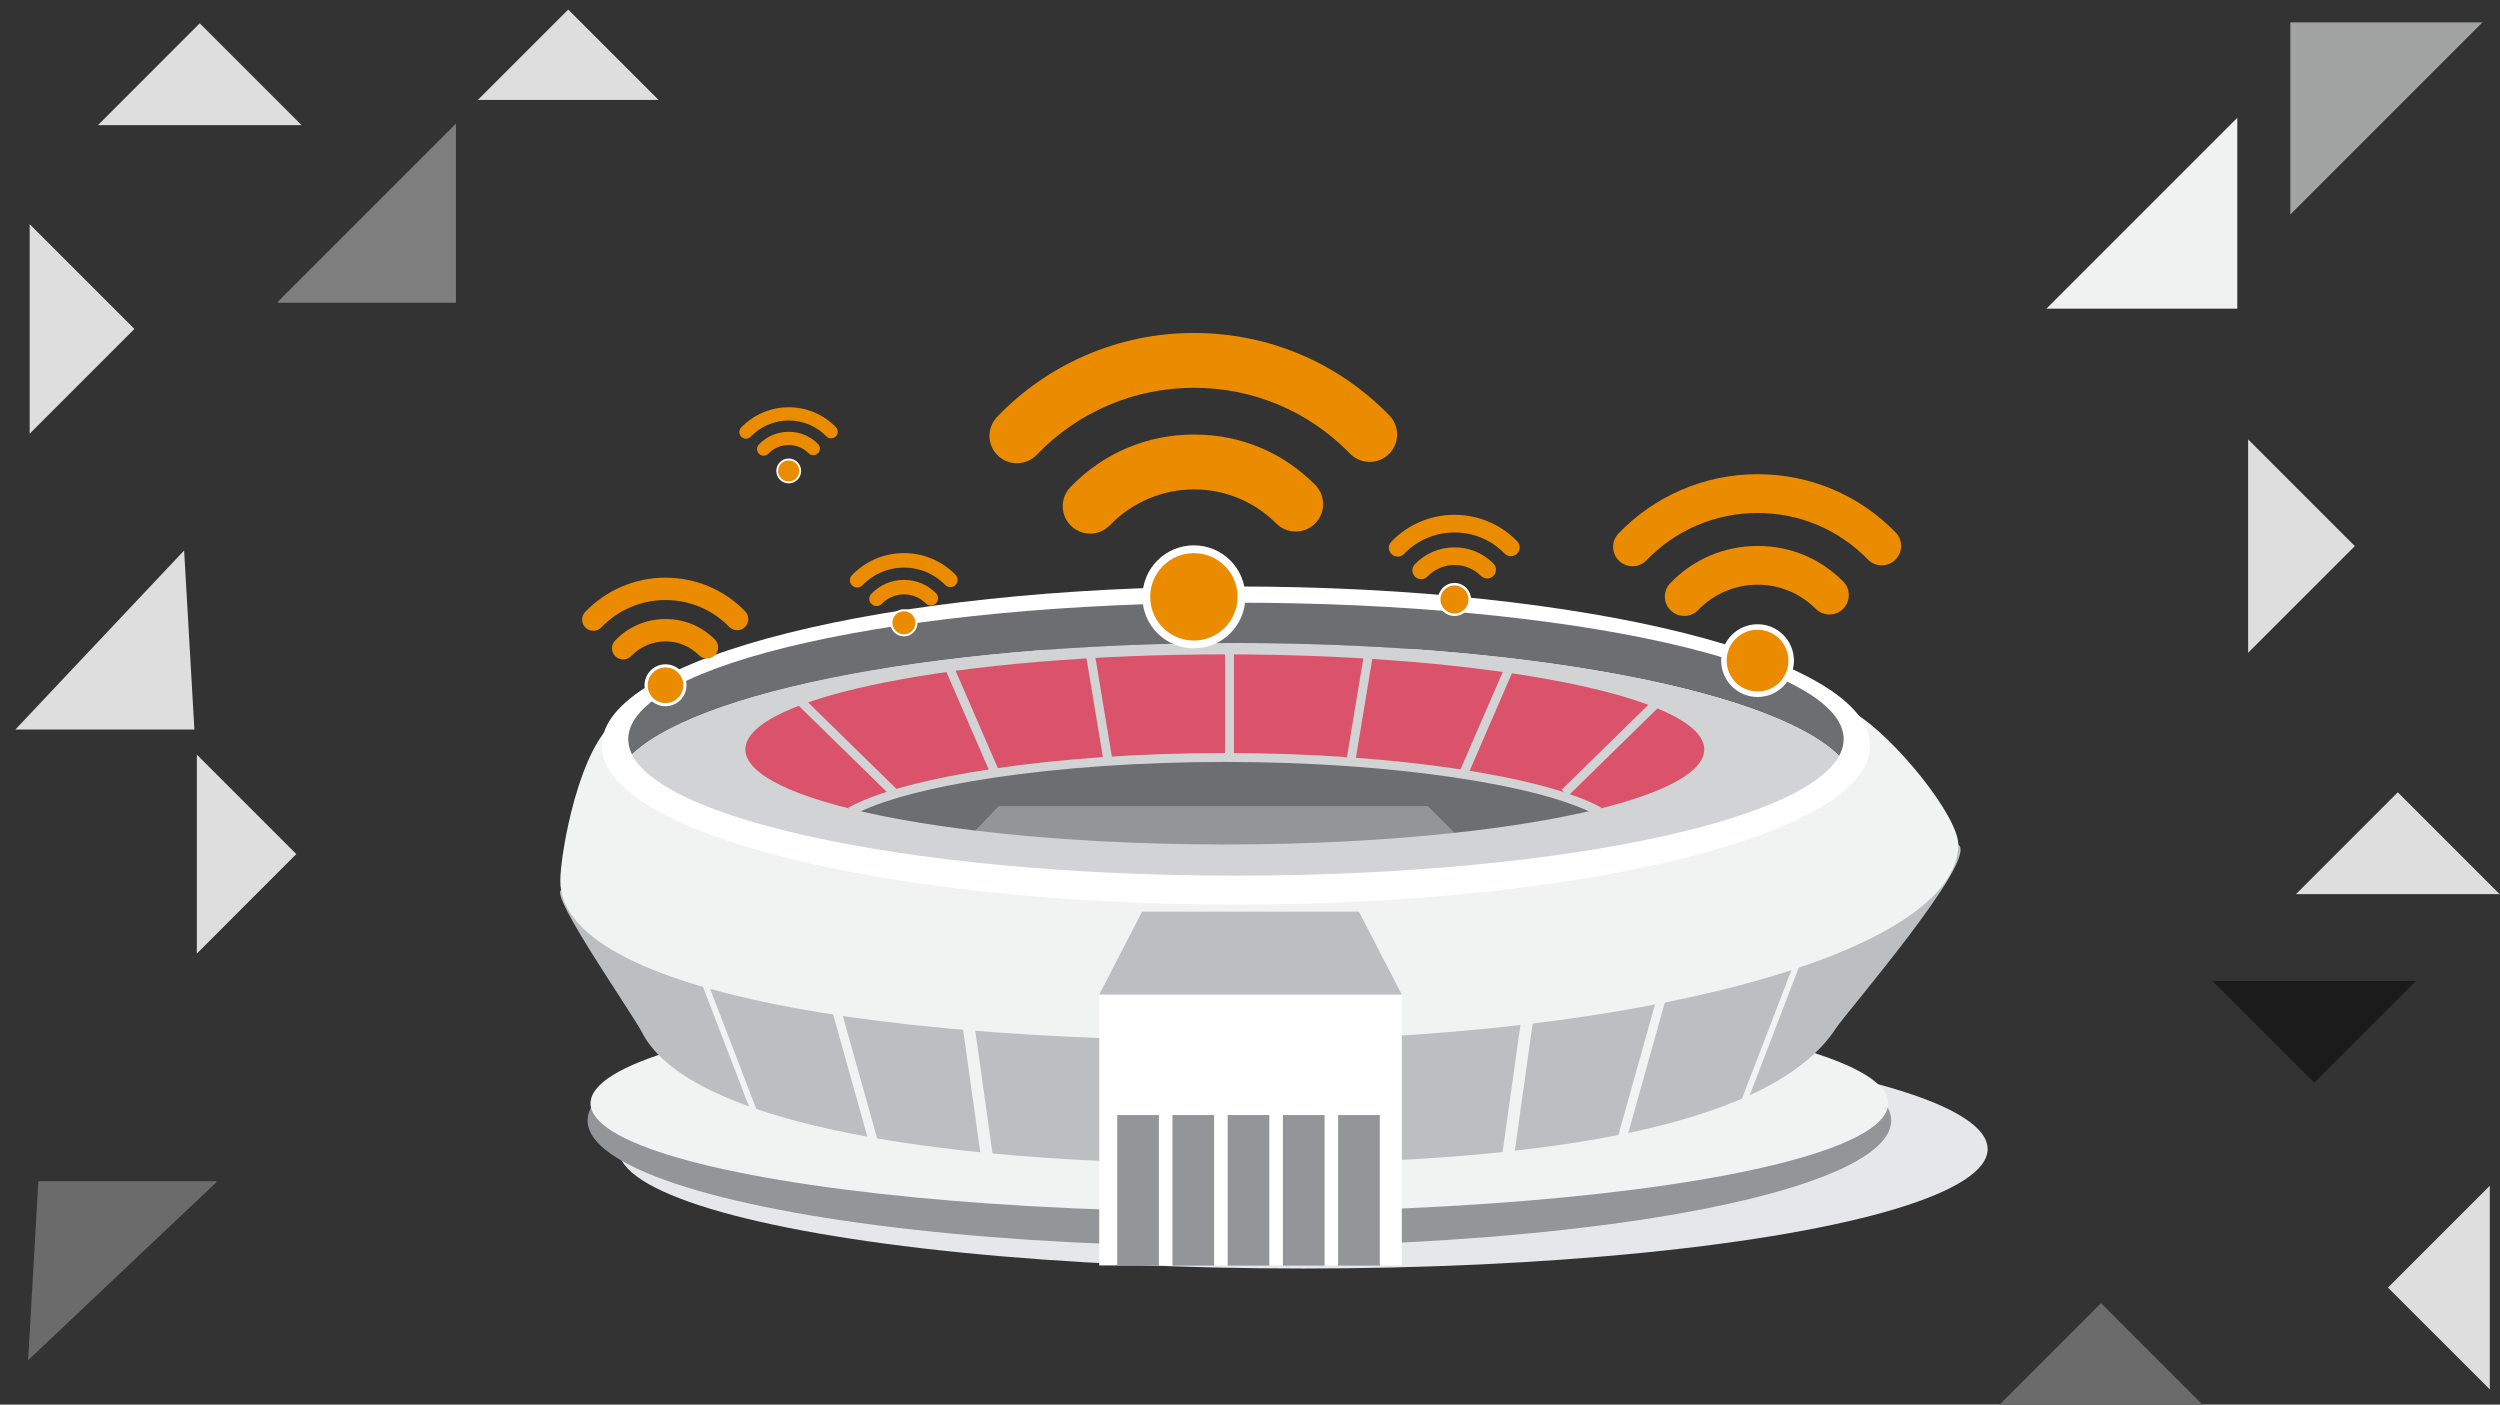 <?xml version="1.0" encoding="UTF-8"?><svg id="Layer_1" xmlns="http://www.w3.org/2000/svg" width="655" height="368" viewBox="0 0 655 368"><rect x="0" y="0" width="655" height="368" fill="#333333" stroke="none"/><polygon points="577.14 368.1 523.79 368.1 550.47 341.42 577.14 368.1" style="fill:#6b6b6b; fill-rule:evenodd; stroke-width:0px;"/><polygon points="650.39 5.87 600.07 56.19 600.07 5.87 650.39 5.87" style="fill:#a2a3a3; stroke-width:0px;"/><polygon points="52.33 6.11 79.01 32.79 25.66 32.79 52.33 6.11" style="fill:#dfdede; fill-rule:evenodd; stroke-width:0px;"/><polygon points="148.87 2.5 125.19 26.19 172.56 26.19 148.87 2.5" style="fill:#dfdede; fill-rule:evenodd; stroke-width:0px;"/><polygon points="4.02 191.14 50.93 191.14 48.24 144.23 4.02 191.14" style="fill:#dfdede; stroke-width:0px;"/><polygon points="55.18 230.86 55.46 230.86 55.46 230.57 55.18 230.86" style="fill:#f0f1f1; stroke-width:0px;"/><polygon points="652.33 310.67 625.65 337.35 652.33 364.02 652.33 310.67" style="fill:#dfdede; fill-rule:evenodd; stroke-width:0px;"/><polygon points="628.22 207.58 601.55 234.26 654.9 234.26 628.22 207.58" style="fill:#dfdede; fill-rule:evenodd; stroke-width:0px;"/><polygon points="633.01 257 579.66 257 606.34 283.68 633.01 257" style="fill:#1b1b1b; fill-rule:evenodd; stroke-width:0px;"/><polygon points="616.97 143.07 589.01 115.11 589.01 171.03 616.97 143.07" style="fill:#dfdede; fill-rule:evenodd; stroke-width:0px;"/><polygon points="77.63 223.77 51.57 197.71 51.57 249.84 77.63 223.77" style="fill:#dfdede; fill-rule:evenodd; stroke-width:0px;"/><polygon points="586.17 30.86 536.16 80.87 586.17 80.87 586.17 30.86" style="fill:#f0f1f1; stroke-width:0px;"/><polygon points="56.67 309.48 10.05 309.48 7.37 356.38 56.67 309.77 56.67 309.48" style="fill:#6b6b6b; stroke-width:0px;"/><polygon points="72.83 79.03 72.83 79.32 119.45 79.32 119.45 32.41 72.83 79.03" style="fill:#7e7e7e; stroke-width:0px;"/><polygon points="7.77 113.64 7.77 58.73 35.22 86.18 7.77 113.64" style="fill:#dfdede; fill-rule:evenodd; stroke-width:0px;"/><ellipse cx="341.41" cy="301.05" rx="179.35" ry="31.3" style="fill:#e6e7e8; stroke-width:0px;"/><ellipse cx="324.72" cy="293.58" rx="170.77" ry="33.01" style="fill:#939598; stroke-width:0px;"/><ellipse cx="324.72" cy="289.08" rx="170" ry="28.45" style="fill:#f1f2f2; stroke-width:0px;"/><path d="M481.08,269.31c-15.67,24.27-70.01,35.65-156.36,35.65s-145.23-12.29-156.54-34.51c-2.48-4.88-24.23-35.94-21.15-37.25,21.43-9.05,107.52.46,177.69.46s167.24-26.35,188.37-12.36c5.5,3.64-29.52,44.16-32,48.01Z" style="fill:#bcbec0; stroke-width:0px;"/><path d="M513.08,221.3c0,28.34-84.33,51.32-188.37,51.32s-177.91-14.98-177.91-41.84c0-7.06,5-36.28,15.47-42.67,29.38-17.92,85.74-18.13,162.44-18.13s131.91-1.03,161.3,16.89c10.47,6.39,27.07,26.98,27.07,34.43Z" style="fill:#f1f2f2; stroke-width:0px;"/><path d="M323.54,168.46c82.03,0,149.87,14.38,161.14,33.08,1.45-2.07,2.22-4.2,2.22-6.37,0-21.31-72.89-38.58-162.8-38.58s-162.8,17.27-162.8,38.58c0,1.87.57,3.71,1.66,5.5,12.81-18.28,79.82-32.22,160.58-32.22Z" style="fill:#6d6e71; stroke-width:0px;"/><path d="M324.1,233.76c80.76,0,147.78-13.94,160.58-32.22-11.27-18.7-79.12-33.08-161.14-33.08s-147.78,13.94-160.58,32.22c11.27,18.7,79.12,33.08,161.14,33.08Z" style="fill:#d1d3d4; stroke-width:0px;"/><path d="M446.51,196.35c0-13.75-56.24-24.9-125.61-24.9s-125.61,11.15-125.61,24.9c0,5.95,10.54,11.42,28.12,15.7,14.36-7.92,52.58-13.59,97.49-13.59s83.14,5.67,97.49,13.59c17.58-4.28,28.12-9.75,28.12-15.7Z" style="fill:#db536a; stroke-width:0px;"/><path d="M261.64,211.31l-6.03,6.31c19.02,2.3,41.37,3.63,65.28,3.63,21.79,0,42.27-1.1,60.13-3.04l-6.9-6.9h-112.48Z" style="fill:#939598; stroke-width:0px;"/><path d="M320.89,198.46c-44.91,0-83.14,5.67-97.49,13.59,9.03,2.2,19.93,4.09,32.21,5.57l6.03-6.31h112.48l6.9,6.9c14.39-1.56,27.08-3.66,37.36-6.16-14.36-7.92-52.58-13.59-97.49-13.59Z" style="fill:#6d6e71; stroke-width:0px;"/><path d="M323.82,153.66c-91.75,0-166.13,18.66-166.13,41.68s74.38,41.68,166.13,41.68,166.13-18.66,166.13-41.68-74.38-41.68-166.13-41.68ZM323.82,229.42c-87.94,0-159.22-16.01-159.22-35.76s71.29-35.76,159.22-35.76,159.22,16.01,159.22,35.76-71.29,35.76-159.22,35.76Z" style="fill:#fff; stroke-width:0px;"/><path d="M418.95,212.61c-14.36-7.92-53.14-14.15-98.05-14.15s-83.7,6.23-98.05,14.15" style="fill:none; stroke:#d1d3d4; stroke-miterlimit:10; stroke-width:2.34px;"/><line x1="322.12" y1="170.74" x2="322.12" y2="198.86" style="fill:none; stroke:#d1d3d4; stroke-miterlimit:10; stroke-width:2.34px;"/><line x1="285.68" y1="171.45" x2="290.32" y2="199.44" style="fill:none; stroke:#d1d3d4; stroke-miterlimit:10; stroke-width:2.34px;"/><line x1="248.69" y1="174.8" x2="260.71" y2="202.52" style="fill:none; stroke:#d1d3d4; stroke-miterlimit:10; stroke-width:2.34px;"/><line x1="208.93" y1="182.94" x2="234.27" y2="207.74" style="fill:none; stroke:#d1d3d4; stroke-miterlimit:10; stroke-width:2.34px;"/><line x1="358.55" y1="171.45" x2="353.91" y2="199.44" style="fill:none; stroke:#d1d3d4; stroke-miterlimit:10; stroke-width:2.34px;"/><line x1="395.54" y1="174.8" x2="383.52" y2="202.52" style="fill:none; stroke:#d1d3d4; stroke-miterlimit:10; stroke-width:2.34px;"/><line x1="435.3" y1="182.94" x2="409.96" y2="207.74" style="fill:none; stroke:#d1d3d4; stroke-miterlimit:10; stroke-width:2.34px;"/><rect x="288" y="260.57" width="79.27" height="70.97" style="fill:#fff; stroke-width:0px;"/><polygon points="356.03 238.85 299.24 238.85 288 260.57 367.27 260.57 356.03 238.85" style="fill:#bcbec0; stroke-width:0px;"/><rect x="292.71" y="292.14" width="10.92" height="39.46" style="fill:#939598; stroke-width:0px;"/><rect x="307.18" y="292.14" width="10.92" height="39.46" style="fill:#939598; stroke-width:0px;"/><rect x="321.65" y="292.14" width="10.92" height="39.46" style="fill:#939598; stroke-width:0px;"/><rect x="336.12" y="292.14" width="10.92" height="39.46" style="fill:#939598; stroke-width:0px;"/><rect x="350.59" y="292.14" width="10.92" height="39.46" style="fill:#939598; stroke-width:0px;"/><line x1="253.02" y1="263.49" x2="259.23" y2="307.7" style="fill:none; stroke:#f1f2f2; stroke-miterlimit:10; stroke-width:3.12px;"/><line x1="218.29" y1="261.49" x2="230.68" y2="305.7" style="fill:none; stroke:#f1f2f2; stroke-miterlimit:10; stroke-width:2.34px;"/><line x1="183" y1="253.3" x2="199.43" y2="296.05" style="fill:none; stroke:#f1f2f2; stroke-miterlimit:10; stroke-width:1.56px;"/><line x1="400.72" y1="262.93" x2="394.51" y2="307.14" style="fill:none; stroke:#f1f2f2; stroke-miterlimit:10; stroke-width:3.12px;"/><line x1="435.45" y1="260.93" x2="423.06" y2="305.14" style="fill:none; stroke:#f1f2f2; stroke-miterlimit:10; stroke-width:2.34px;"/><line x1="470.74" y1="252.74" x2="454.3" y2="295.49" style="fill:none; stroke:#f1f2f2; stroke-miterlimit:10; stroke-width:1.56px;"/><path d="M266.42,121.37c-1.79,0-3.58-.66-4.97-2-2.86-2.75-2.95-7.29-.2-10.16,6.6-6.87,14.36-12.27,23.06-16.06,9.01-3.92,18.6-5.91,28.5-5.91,19.44,0,37.61,7.66,51.19,21.58,2.77,2.84,2.71,7.39-.13,10.16-2.84,2.77-7.39,2.71-10.16-.13-10.84-11.12-25.37-17.25-40.9-17.25s-30.33,6.24-41.2,17.56c-1.41,1.47-3.29,2.21-5.18,2.21Z" style="fill:#eb8c00; stroke-width:0px;"/><path d="M285.61,139.8c-1.79,0-3.58-.66-4.97-2-2.86-2.75-2.95-7.29-.2-10.16,8.54-8.9,20.04-13.79,32.37-13.79s23.26,4.67,31.74,13.15c2.8,2.8,2.8,7.35,0,10.16-2.81,2.8-7.35,2.81-10.16,0-5.76-5.76-13.43-8.94-21.58-8.94s-16.2,3.33-22.01,9.38c-1.41,1.47-3.29,2.21-5.18,2.21Z" style="fill:#eb8c00; stroke-width:0px;"/><circle cx="312.8" cy="156.37" r="12.47" style="fill:#eb8c00; stroke:#fff; stroke-miterlimit:10; stroke-width:2.04px;"/><path d="M427.71,148.35c-1.26,0-2.53-.47-3.51-1.41-2.02-1.94-2.09-5.15-.14-7.17,4.66-4.85,10.14-8.67,16.29-11.35,6.37-2.77,13.14-4.18,20.14-4.18,13.73,0,26.57,5.42,36.16,15.25,1.96,2.01,1.92,5.22-.09,7.18-2.01,1.96-5.22,1.92-7.18-.09-7.66-7.86-17.92-12.18-28.9-12.18s-21.42,4.41-29.11,12.4c-1,1.04-2.33,1.56-3.66,1.56Z" style="fill:#eb8c00; stroke-width:0px;"/><path d="M441.26,161.37c-1.26,0-2.53-.47-3.51-1.41-2.02-1.94-2.09-5.15-.14-7.17,6.04-6.28,14.16-9.75,22.87-9.75s16.43,3.3,22.42,9.29c1.98,1.98,1.98,5.19,0,7.18-1.98,1.98-5.19,1.98-7.18,0-4.07-4.07-9.49-6.32-15.25-6.32s-11.45,2.35-15.55,6.63c-1,1.04-2.33,1.56-3.66,1.56Z" style="fill:#eb8c00; stroke-width:0px;"/><circle cx="460.48" cy="173.08" r="8.81" style="fill:#eb8c00; stroke:#fff; stroke-miterlimit:10; stroke-width:1.44px;"/><path d="M366.19,145.83c-.57,0-1.15-.21-1.6-.64-.92-.88-.95-2.34-.07-3.26,2.12-2.2,4.61-3.94,7.4-5.15,2.89-1.26,5.97-1.9,9.15-1.9,6.24,0,12.07,2.46,16.43,6.93.89.91.87,2.37-.04,3.26-.91.89-2.37.87-3.26-.04-3.48-3.57-8.14-5.53-13.13-5.53s-9.73,2-13.22,5.63c-.45.47-1.06.71-1.66.71Z" style="fill:#eb8c00; stroke-width:0px;"/><path d="M372.35,151.74c-.57,0-1.15-.21-1.6-.64-.92-.88-.95-2.34-.07-3.26,2.74-2.85,6.43-4.43,10.39-4.43s7.46,1.5,10.19,4.22c.9.9.9,2.36,0,3.26-.9.9-2.36.9-3.26,0-1.85-1.85-4.31-2.87-6.93-2.87s-5.2,1.07-7.06,3.01c-.45.47-1.06.71-1.66.71Z" style="fill:#eb8c00; stroke-width:0px;"/><circle cx="381.08" cy="157.06" r="4" style="fill:#eb8c00; stroke:#fff; stroke-miterlimit:10; stroke-width:.65px;"/><path d="M155.45,165.27c-.73,0-1.46-.27-2.03-.82-1.17-1.12-1.2-2.97-.08-4.14,2.69-2.8,5.85-5.01,9.4-6.55,3.67-1.6,7.59-2.41,11.62-2.41,7.93,0,15.34,3.13,20.87,8.8,1.13,1.16,1.11,3.01-.05,4.14-1.16,1.13-3.01,1.11-4.14-.05-4.42-4.54-10.35-7.03-16.68-7.03s-12.37,2.54-16.8,7.16c-.57.6-1.34.9-2.11.9Z" style="fill:#eb8c00; stroke-width:0px;"/><path d="M163.27,172.78c-.73,0-1.46-.27-2.03-.82-1.17-1.12-1.2-2.97-.08-4.14,3.48-3.63,8.17-5.63,13.2-5.63s9.49,1.9,12.94,5.36c1.14,1.14,1.14,3,0,4.14-1.14,1.14-3,1.14-4.14,0-2.35-2.35-5.48-3.65-8.8-3.65s-6.61,1.36-8.98,3.83c-.57.6-1.34.9-2.11.9Z" style="fill:#eb8c00; stroke-width:0px;"/><circle cx="174.36" cy="179.54" r="5.08" style="fill:#eb8c00; stroke:#fff; stroke-miterlimit:10; stroke-width:.83px;"/><path d="M224.57,153.92c-.47,0-.95-.18-1.31-.53-.76-.73-.78-1.93-.05-2.68,1.74-1.82,3.79-3.24,6.09-4.24,2.38-1.04,4.92-1.56,7.53-1.56,5.14,0,9.94,2.03,13.53,5.7.73.75.72,1.95-.03,2.68-.75.73-1.95.72-2.68-.03-2.87-2.94-6.7-4.56-10.81-4.56s-8.01,1.65-10.89,4.64c-.37.39-.87.58-1.37.58Z" style="fill:#eb8c00; stroke-width:0px;"/><path d="M229.64,158.79c-.47,0-.95-.18-1.31-.53-.76-.73-.78-1.93-.05-2.68,2.26-2.35,5.3-3.65,8.55-3.65s6.15,1.23,8.39,3.47c.74.74.74,1.94,0,2.68-.74.74-1.94.74-2.68,0-1.52-1.52-3.55-2.36-5.7-2.36s-4.28.88-5.82,2.48c-.37.39-.87.58-1.37.58Z" style="fill:#eb8c00; stroke-width:0px;"/><circle cx="236.83" cy="163.17" r="3.29" style="fill:#eb8c00; stroke:#fff; stroke-miterlimit:10; stroke-width:.54px;"/><path d="M195.44,114.94c-.43,0-.86-.16-1.2-.48-.69-.66-.71-1.76-.05-2.45,1.59-1.66,3.47-2.96,5.57-3.88,2.18-.95,4.49-1.43,6.88-1.43,4.69,0,9.08,1.85,12.36,5.21.67.69.65,1.78-.03,2.45-.69.67-1.78.65-2.45-.03-2.62-2.69-6.13-4.16-9.88-4.16s-7.32,1.51-9.95,4.24c-.34.35-.8.53-1.25.53Z" style="fill:#eb8c00; stroke-width:0px;"/><path d="M200.07,119.39c-.43,0-.86-.16-1.2-.48-.69-.66-.71-1.76-.05-2.45,2.06-2.15,4.84-3.33,7.82-3.33s5.62,1.13,7.66,3.17c.68.68.68,1.78,0,2.45-.68.68-1.78.68-2.45,0-1.39-1.39-3.24-2.16-5.21-2.16s-3.91.8-5.32,2.27c-.34.35-.8.53-1.25.53Z" style="fill:#eb8c00; stroke-width:0px;"/><circle cx="206.64" cy="123.39" r="3.01" style="fill:#eb8c00; stroke:#fff; stroke-miterlimit:10; stroke-width:.49px;"/></svg>